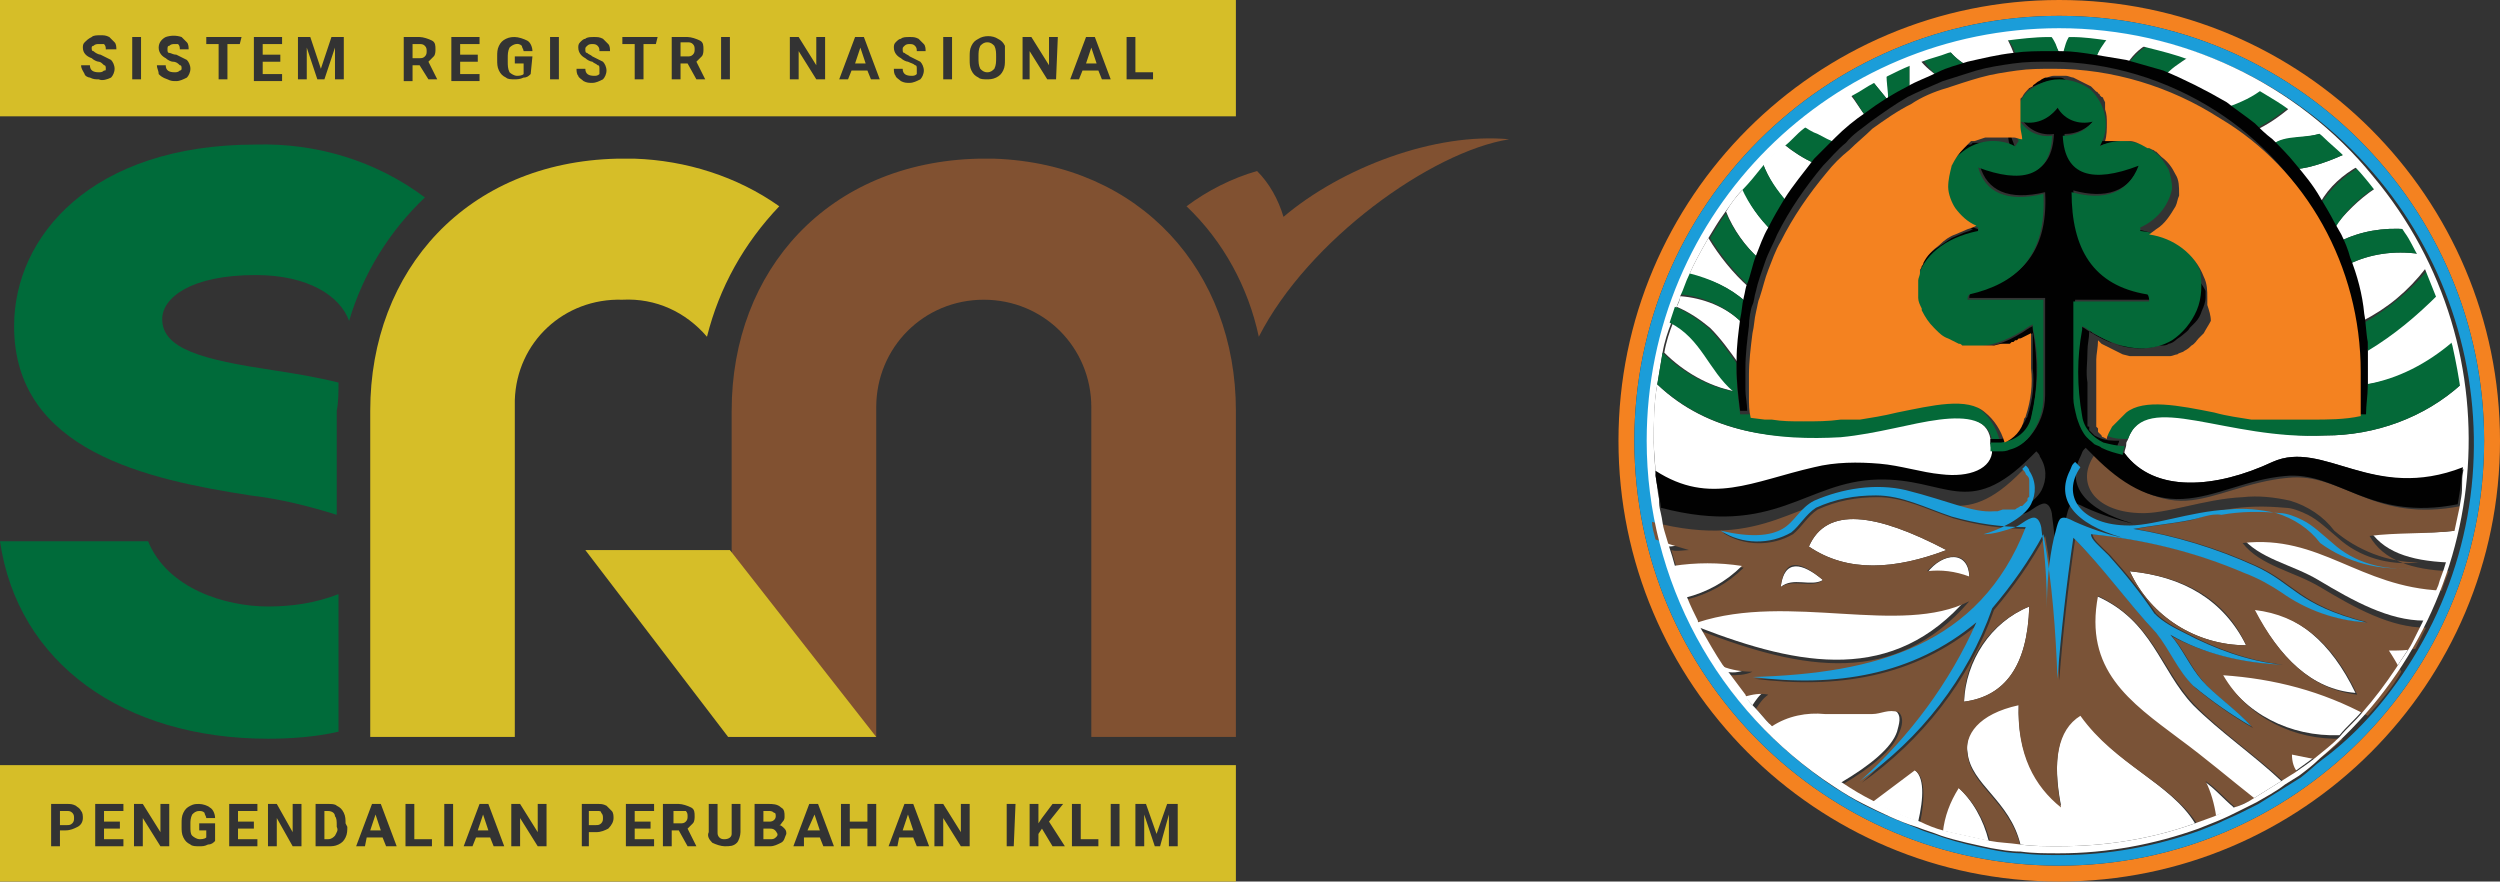 <?xml version="1.0" encoding="utf-8"?>
<!-- Generator: Adobe Illustrator 23.0.3, SVG Export Plug-In . SVG Version: 6.00 Build 0)  -->
<svg version="1.1" id="Layer_1" xmlns="http://www.w3.org/2000/svg" xmlns:xlink="http://www.w3.org/1999/xlink" x="0px" y="0px"
	 width="141.8px" height="50px" viewBox="0 0 141.8 50" style="enable-background:new 0 0 141.8 50;" xml:space="preserve">
<rect x="0" y="0" width="141.8" height="50" fill="#333333" stroke="none"/>
<style type="text/css">
	.st0{fill:#FFFFFF;}
	.st1{fill:#046938;}
	.st2{fill:#1B1918;}
	.st3{fill:#F48220;}
	.st4{fill:#1B9DD9;}
	.st5{fill:#7A5337;}
	.st6{fill:#010101;}
	.st7{fill:#D6BE28;}
	.st8{fill-rule:evenodd;clip-rule:evenodd;fill:#815131;}
	.st9{fill-rule:evenodd;clip-rule:evenodd;fill:#D6BE28;}
	.st10{fill-rule:evenodd;clip-rule:evenodd;fill:#006B3A;}
</style>
<title>logo-srn-ppi-web-svg-050</title>
<path class="st0" d="M121.8,2.5c-0.5,0.3-0.9,0.7-1.2,1.2l0,0c-0.6-0.1-1.2-0.3-1.8-0.3l0,0c0.2-0.5,0.4-0.9,0.7-1.2
	C120.4,2.2,121.1,2.4,121.8,2.5z"/>
<path class="st0" d="M114.3,3.3L114.3,3.3c-0.9,0.1-1.7,0.3-2.6,0.5l0,0c-0.5-0.3-0.9-0.6-1.2-1c1.1-0.3,2.2-0.5,3.3-0.7
	C114,2.5,114.2,2.9,114.3,3.3z"/>
<path class="st0" d="M117.5,2c-0.3,0.4-0.4,0.8-0.5,1.2h-0.1c-0.1-0.2-0.2-0.4-0.3-0.6c-0.1-0.2-0.3-0.4-0.4-0.6L117.5,2L117.5,2z"
	/>
<path class="st1" d="M124.2,3.2c-0.5,0.3-1,0.7-1.5,1.2l0,0c-0.7-0.3-1.4-0.5-2.1-0.6l0,0c0.3-0.5,0.7-0.9,1.2-1.2
	C122.7,2.7,123.4,2.9,124.2,3.2z"/>
<path class="st1" d="M119.6,2.1c-0.3,0.4-0.6,0.8-0.7,1.2l0,0c-0.6-0.1-1.3-0.1-1.9-0.2l0,0c0.1-0.4,0.2-0.9,0.5-1.2
	C118.2,2,118.9,2.1,119.6,2.1z"/>
<path class="st1" d="M111.7,3.8c-0.6,0.2-1.2,0.4-1.7,0.6l0,0c-0.4-0.3-0.7-0.7-1-1.1c0.5-0.2,1-0.3,1.5-0.5
	C110.9,3.3,111.3,3.6,111.7,3.8L111.7,3.8z"/>
<path class="st1" d="M116.9,3.2h-0.4c-0.7,0-1.4,0-2.1,0.1l0,0c-0.1-0.4-0.3-0.8-0.6-1.2c0.8-0.1,1.6-0.2,2.4-0.2
	c0.2,0.2,0.3,0.4,0.4,0.6C116.7,2.8,116.8,3,116.9,3.2z"/>
<path class="st1" d="M116.2,4.3c-0.2,0-0.3,0.1-0.5,0.1C115.9,4.4,116.1,4.4,116.2,4.3z"/>
<path class="st2" d="M116.9,4.3L116.9,4.3z"/>
<path class="st3" d="M116.8,0c-13.8,0-25,11.2-25,25s11.2,25,25,25s25-11.2,25-25S130.6,0,116.8,0z M116.8,49.1
	c-13.3,0-24.1-10.8-24.1-24.1c0-13.3,10.8-24.1,24.1-24.1c13.3,0,24.1,10.8,24.1,24.1c0,0,0,0,0,0C140.9,38.3,130.1,49.1,116.8,49.1
	z"/>
<path class="st0" d="M139.9,25c0,0.5,0,1.1-0.1,1.6c-5.2,1.9-8-1.7-10.9-0.4c-3.2,1.5-6.7,1.8-8.4-0.5l0,0c0-0.2,0.1-0.3,0.1-0.5
	s0.1-0.2,0.1-0.3c1-2.9,5.6,0,11.2-0.2c2.8,0,5.6-1,7.7-2.9C139.8,22.9,139.9,23.9,139.9,25z"/>
<path class="st0" d="M113,25.7L113,25.7c0,1.1-1.3,1.6-2.9,1.4c-1.1-0.1-2.3-0.5-3.5-0.6c-1.2-0.1-2.5-0.1-3.7,0.2
	c-3.5,0.8-5.9,2.2-9,0.2c0-0.6-0.1-1.2-0.1-1.9c0-1.1,0-2.1,0.2-3.2c2.9,2.8,6.9,3.2,10.3,2.9c2.1-0.2,4.1-0.8,5.6-1s2.8,0,3,1.2
	c0,0.1,0,0.2,0,0.3C112.9,25.4,113,25.5,113,25.7z"/>
<path class="st0" d="M105.9,6.7L105.9,6.7c-0.6,0.4-1.1,0.9-1.7,1.4c-0.4-0.1-0.7-0.2-1.1-0.4c-0.3-0.1-0.6-0.3-0.9-0.5
	c0.9-0.7,1.8-1.3,2.7-1.9C105.3,5.8,105.5,6.2,105.9,6.7z"/>
<path class="st0" d="M98.8,18.3c-0.1,0.8-0.2,1.5-0.2,2.3c-0.5-0.7-1-1.4-1.6-2c-0.6-0.5-1.2-0.9-1.9-1.2c0.1-0.2,0.2-0.4,0.2-0.6
	C96.6,16.9,97.9,17.4,98.8,18.3z"/>
<path class="st0" d="M100.5,13.1c-0.3,0.5-0.5,1.1-0.7,1.6l0,0c-0.8-0.7-1.5-1.7-1.9-2.7c0.3-0.5,0.6-0.9,1-1.3
	C99.2,11.6,99.8,12.4,100.5,13.1L100.5,13.1z"/>
<path class="st0" d="M99.2,16.3c-0.1,0.3-0.2,0.5-0.2,0.8l0,0c-0.9-0.8-2-1.3-3.2-1.5c0.3-0.7,0.7-1.4,1.1-2.1
	C97.5,14.5,98.3,15.5,99.2,16.3z"/>
<path class="st0" d="M103,9.3c-0.6,0.7-1.1,1.4-1.6,2.2c-0.6-0.6-1.1-1.4-1.4-2.2c0.4-0.4,0.8-0.8,1.2-1.1
	C101.7,8.6,102.3,9,103,9.3z"/>
<path class="st0" d="M98.4,22.2c-1.5-0.3-2.9-1.1-4-2.2c0.1-0.6,0.3-1.2,0.5-1.7C96.6,19.2,97,20.9,98.4,22.2z"/>
<path class="st0" d="M97.9,38.1L97.9,38.1l-0.4-0.5l0,0c0.5,0.2,1.1,0.3,1.7,0.3C98.8,38.1,98.4,38.2,97.9,38.1z"/>
<path class="st0" d="M100.1,39.2c-0.3,0.2-0.5,0.5-0.7,0.8l0,0c-0.2-0.2-0.4-0.4-0.5-0.7C99.3,39.3,99.7,39.2,100.1,39.2z"/>
<path class="st0" d="M96.2,30.6c-0.5,0.2-1.1,0.4-1.6,0.4c-0.1-0.3-0.2-0.7-0.3-1l0,0c0.3,0.1,0.6,0.2,0.9,0.3L96.2,30.6z"/>
<path class="st0" d="M111.6,33.9c-4.2,4.9-9.5,3.9-15.2,1.7c-0.1-0.2-0.2-0.3-0.2-0.5C101.3,33.4,107.6,36,111.6,33.9z"/>
<path class="st0" d="M133.8,9.4c-0.9,0.5-1.7,1.2-2.2,2.1l0,0c-0.4-0.7-0.9-1.3-1.4-1.9l0,0c1-0.1,2-0.5,2.9-0.9
	C133.3,8.9,133.5,9.2,133.8,9.4z"/>
<path class="st0" d="M136.5,13c-1.3-0.1-2.6,0.1-3.8,0.7l-0.4-0.7c0.7-0.9,1.5-1.7,2.4-2.3C135.4,11.4,136,12.2,136.5,13z"/>
<path class="st0" d="M107.6,41.5c-0.3,0.9-1.5,1.9-3.2,2.9c-1.5-0.9-2.9-2.1-4.1-3.3c0.9-0.6,2-0.8,3-0.7h1.2h1.5
	c0.5,0,0.9-0.3,1.5-0.1C107.9,40.6,107.7,41.1,107.6,41.5z"/>
<path class="st0" d="M137.6,15.2c-1,1.3-2.2,2.3-3.6,3c-0.2-1.1-0.5-2.2-0.8-3.2l0,0c1.2-0.6,2.6-0.8,4-0.6
	C137.4,14.6,137.5,14.9,137.6,15.2z"/>
<path class="st0" d="M139.2,19.4c-1.4,1.3-3.1,2.1-4.9,2.4l0,0c0-0.3,0-0.5,0-0.8s0-0.8,0-1.2l0,0c1.5-0.9,2.8-1.9,4-3.2
	C138.6,17.6,138.9,18.5,139.2,19.4z"/>
<path class="st0" d="M131.8,7.5c-0.9,0.4-2.2,0.2-2.9,0.7c-0.3-0.3-0.6-0.6-1-0.8c0.7-0.3,1.4-0.8,2-1.3
	C130.5,6.5,131.2,7,131.8,7.5z"/>
<path class="st0" d="M110,4.4c-0.6,0.2-1.1,0.5-1.7,0.8c0-0.2,0-0.4,0-0.7s0-0.6,0-0.9l0.6-0.2C109.2,3.8,109.6,4.1,110,4.4L110,4.4
	z"/>
<path class="st0" d="M107.1,5.7l-0.9-1.1l0.8-0.4C107.1,4.7,107.1,5.2,107.1,5.7z"/>
<path class="st0" d="M128.4,5.1c-0.6,0.5-1.3,0.8-2.1,1.1l0,0c-1.1-0.7-2.3-1.4-3.6-1.8l0,0c0.4-0.5,0.9-0.8,1.5-1.2
	C125.7,3.7,127.1,4.3,128.4,5.1z"/>
<path class="st0" d="M124.5,46.7c-2.5,0.9-5.1,1.3-7.7,1.3c-0.8,0-1.5,0-2.2-0.1c-0.6-2.5-2.8-3.4-3-5.2c-0.2-1.1,0.6-2.3,2.9-2.8
	c-0.1,2.8,0.9,4.6,2.4,5.8c-0.5-2.6-0.2-4.4,1.1-5.2C120,43.4,123.1,44.4,124.5,46.7z"/>
<path class="st0" d="M131.2,43c-0.4,0.3-0.7,0.5-1.1,0.8c-0.3-0.3-0.4-0.7-0.4-1.1C130.2,42.8,130.7,42.9,131.2,43z"/>
<path class="st0" d="M138.4,33.1c-0.3,0.7-0.6,1.4-0.9,2.1c-2,0-4-1.1-6-2.3c-1.5-0.9-3.4-1.2-4.4-2.5
	C131.5,29.9,133.7,33,138.4,33.1z"/>
<path class="st0" d="M134,40.3c-0.4,0.5-0.9,0.9-1.3,1.4l0,0c-2.8,0.1-5.4-1.2-6.8-3.6C128.7,38.3,131.5,39,134,40.3z"/>
<path class="st0" d="M139.3,30.1L139.3,30.1c-0.1,0.6-0.3,1.2-0.5,1.8c-2.1-0.1-3.7-0.6-4.5-2C135.9,30.2,137.6,30.3,139.3,30.1z"/>
<path class="st0" d="M109.3,32.5c0.8-0.1,1.7,0,2.4,0.3C111.7,31.2,110.2,31.3,109.3,32.5z"/>
<path class="st0" d="M108.8,46.6c-0.9-0.3-1.8-0.7-2.7-1.2c0.8-0.6,1.6-1.2,2.4-1.8C109.2,44,109.1,45.3,108.8,46.6z"/>
<path class="st0" d="M112.8,47.7c-0.9-0.2-1.8-0.4-2.7-0.6c0.1-0.9,0.4-1.7,0.9-2.5C111.9,45.4,112.5,46.5,112.8,47.7z"/>
<path class="st0" d="M126.7,45.8c-0.3,0.2-0.7,0.3-1.1,0.5c-0.1-0.7-0.3-1.4-0.6-2C125.6,44.7,126.1,45.3,126.7,45.8z"/>
<path class="st0" d="M129.4,44.3c-0.5,0.3-1.1,0.7-1.6,1c-1.4-1.1-2.8-2.3-4.3-3.4c-2.8-2.1-5.4-3.9-4.6-8.1
	c3.2,1.4,3.6,4.2,5.5,6.2C125.9,41.5,127.8,42.8,129.4,44.3z"/>
<path class="st0" d="M136.8,36.5c-0.3,0.5-0.6,0.9-0.9,1.4c-0.2-0.4-0.5-0.9-0.7-1.2C135.8,36.6,136.3,36.5,136.8,36.5z"/>
<path class="st0" d="M133.6,39.3c-1.4-2.9-3.3-4.5-5.8-4.8C129.3,37.3,131.1,39.1,133.6,39.3z"/>
<path class="st0" d="M120.8,32.4c1.2,2.6,3.8,4.2,6.6,4.2C126.1,34,123.8,32.7,120.8,32.4z"/>
<path class="st0" d="M115.1,34.4c-2.2,0.9-3.6,3.1-3.7,5.4C113.7,39.5,115,37.8,115.1,34.4z"/>
<path class="st0" d="M102.6,31c2.2,1.5,4.9,1.3,7.8,0.2C106.4,29.1,103.6,28.7,102.6,31z"/>
<path class="st0" d="M101,33.3c0.7-0.6,1.7,0,2.4-0.4C102.2,31.9,101.2,31.7,101,33.3z"/>
<path class="st4" d="M116.8,0.9c-13.3,0-24.1,10.8-24.1,24.1c0,13.3,10.8,24.1,24.1,24.1c13.3,0,24.1-10.8,24.1-24.1c0,0,0,0,0,0
	C140.9,11.7,130.1,0.9,116.8,0.9z M131.7,43.1L131.7,43.1c-0.4,0.3-0.8,0.7-1.2,1l-0.8,0.5c-0.5,0.3-1.1,0.7-1.6,1l-1,0.5l0,0
	c-0.4,0.2-0.9,0.4-1.3,0.6l-1,0.4l0,0c-2.5,0.9-5.2,1.4-7.9,1.4c-0.7,0-1.5,0-2.2-0.1l0,0c-0.6,0-1.2-0.1-1.7-0.2l0,0
	c-1-0.2-1.9-0.4-2.8-0.7c-0.5-0.2-1-0.3-1.4-0.5c-1-0.4-2-0.8-3-1.3c-0.6-0.3-1.2-0.7-1.7-1c-10.8-7.1-13.9-21.6-6.8-32.4
	c7.1-10.8,21.6-13.9,32.4-6.8s13.9,21.6,6.8,32.4C135.2,39.9,133.6,41.7,131.7,43.1L131.7,43.1z"/>
<path class="st5" d="M139.3,30.1c0.1-0.4,0.2-0.9,0.3-1.4c-5,1-6.7-1.9-9.8-1.6c-2.3,0.2-4.1,1.2-5.8,1.3s-3.5-0.9-5-2.4
	c-0.1-0.1-0.1-0.1-0.2-0.2c-1.1,1.6,0,3.2,2.5,3.3c1.5,0.1,3.7-0.8,5.9-0.9c0.9-0.1,1.8,0,2.7,0.2c1,0.3,1.9,0.9,2.5,1.7
	c1.3,1.1,3,1.8,4.8,1.8c-1.7,0.2-3.4-0.3-4.6-1.4c-0.6-0.5-1.1-1-1.7-1.3c-0.4-0.2-0.9-0.4-1.3-0.4c-1.1-0.1-2.2-0.1-3.3,0.1
	c-0.7,0.1-1.3,0.4-2,0.6c-1,0.2-2.1,0.3-3.2,0.5c2.4,0.4,4.7,1.1,6.9,2.1c2.2,1,2.4,2.2,6.3,3.2c-1.7-0.1-3.4-0.7-4.8-1.7
	c-0.6-0.4-1.3-0.8-2.1-1.1c-2.8-1.2-5.7-1.9-8.7-2.2c0,0.3,0.4,0.6,1,1.2c0.9,1,1.8,2.1,2.6,3.3c0.5,0.5,1.1,0.8,1.7,1.1
	c1.7,0.9,3.6,1.6,5.5,1.8c-2.2-0.1-4.4-0.6-6.3-1.6c0.7,0.8,1.1,1.8,1.8,2.6s2,1.7,2.8,2.6c-1.2-0.7-2.2-1.4-3.3-2.3
	c-0.9-0.9-1.3-2-2.1-3c-1.6-1.7-3-3.7-4.7-5.4c-0.4,2.7-0.7,5.4-0.9,8c-0.1-2.7-0.3-5.5-0.8-8.2c-0.8,1.5-1.8,2.9-2.9,4.2
	c-1.4,4-4.1,7.4-7.5,9.8c2.8-2.5,5.1-5.6,6.6-9c-3.6,3-8,3.7-12.7,3.1c7-0.2,12.9-1.8,15.5-8.5c-1.4,0-2.8-0.2-4.2-0.6
	c-1.5-0.5-2.8-1.2-4.3-1.2c-1.2,0-2.3,0.2-3.4,0.7c-0.6,0.4-0.9,1-1.4,1.4c-1.2,0.7-2.8,0.7-4-0.1c1.7,0.4,2.8,0.3,3.5-0.1
	s1-1.2,1.8-1.6c1.6-0.7,3.5-1,5.2-0.6c2.4,0.6,3.8,1.3,5,1.2h0.1h0.1l0.3-0.1h0.1h0.1h0.1h0.1h0.1l0,0h0.1l0,0h0.1
	c0.1-0.1,0.2-0.1,0.3-0.2h0.1l0,0l0,0l0,0l0,0l0,0v0l0.1-0.1c0,0,0,0,0.1-0.1l0.1-0.1v-0.1l0,0v0v0c0,0,0-0.1,0.1-0.1V28l0,0v0
	c0,0,0,0,0-0.1s0,0,0-0.1s0,0,0,0c0,0,0,0,0,0c0,0,0,0,0-0.1c0,0,0,0,0-0.1l0,0c0,0,0,0,0,0c0,0,0,0,0,0v-0.2c0,0,0-0.1,0-0.1
	l-0.1-0.3l0,0l-0.1-0.1l-0.2-0.3l-0.1,0.1c-3.5,3.6-4.8,1.2-8.7,1.3c-4.1,0.1-5.8,3.3-12.3,1.6c0,0.3,0.1,0.6,0.2,1
	c0.3,0.1,0.6,0.2,0.9,0.3l1,0.3c-0.3,0-0.7,0.1-1,0c0.1,0.4,0.2,0.7,0.3,1l0,0c1.3-0.2,2.6-0.2,3.8,0c-0.9,0.9-2,1.5-3.2,1.8
	c0.2,0.4,0.4,0.9,0.6,1.3c5.2-1.7,11.5,0.8,15.4-1.2c-4.2,4.9-9.5,3.9-15.2,1.7c0.3,0.7,0.7,1.3,1.2,2c0.5,0.2,1.1,0.3,1.7,0.3
	c-0.4,0.2-0.9,0.2-1.3,0.2c0.3,0.4,0.6,0.8,0.9,1.2l0,0c0.4-0.1,0.8-0.2,1.3-0.1c-0.3,0.2-0.5,0.5-0.7,0.8c0.3,0.3,0.6,0.7,0.9,1
	c0.9-0.6,2-0.8,3-0.7h1.2h1.5c0.5,0,0.9-0.3,1.5-0.1c0.3,0.3,0.2,0.8,0,1.2c-0.3,0.9-1.5,1.9-3.2,2.9c0.5,0.4,1.1,0.7,1.7,1l0,0
	c0.8-0.6,1.6-1.2,2.4-1.8c0.6,0.3,0.6,1.6,0.3,3c0.4,0.2,0.9,0.3,1.3,0.5c0.1-0.9,0.4-1.7,0.9-2.5c0.9,0.8,1.5,1.9,1.8,3.1
	c0.6,0.1,1.2,0.2,1.7,0.2c-0.6-2.5-2.8-3.4-3-5.2c-0.2-1.1,0.6-2.3,2.9-2.8c-0.1,2.8,0.9,4.6,2.4,5.8c-0.5-2.6-0.2-4.4,1.1-5.2
	c2,2.8,5.1,3.8,6.6,6.1l0,0l1.1-0.4c-0.1-0.7-0.3-1.4-0.6-2c0.6,0.4,1.1,1,1.7,1.5c0.4-0.2,0.7-0.3,1.1-0.5
	c-1.4-1.1-2.8-2.3-4.3-3.4c-2.8-2.1-5.4-3.9-4.6-8.1c3.2,1.5,3.6,4.3,5.6,6.3c1.5,1.5,3.4,2.8,5,4.3l0,0l0.8-0.5
	c-0.3-0.3-0.4-0.7-0.4-1.1c0.5,0.1,1,0.2,1.5,0.3c0.5-0.4,1-0.8,1.4-1.2c-2.8,0.1-5.4-1.2-6.8-3.6c2.9,0.2,5.6,0.9,8.2,2.3l0,0
	c0.7-0.8,1.4-1.6,1.9-2.5l0,0c-0.2-0.4-0.5-0.9-0.7-1.2c0.5,0,1,0,1.5-0.1c0.2-0.4,0.4-0.8,0.6-1.2l0,0c-2,0-4-1.1-6-2.3
	c-1.5-0.9-3.4-1.2-4.4-2.5c4.4-0.5,6.6,2.5,11.3,2.7c0.1-0.4,0.3-0.8,0.4-1.1l0,0c-2.1-0.1-3.7-0.6-4.5-2
	C135.9,30.2,137.6,30.3,139.3,30.1z M101,33.3c0.2-1.7,1.1-1.5,2.4-0.4C102.8,33.4,101.7,32.8,101,33.3z M102.6,31
	c1-2.3,3.8-1.9,7.8,0.2C107.5,32.3,104.8,32.5,102.6,31z M109.3,32.4c1-1.1,2.4-1.2,2.4,0.3C110.9,32.4,110.1,32.3,109.3,32.4
	L109.3,32.4z M111.4,39.8c0-2.4,1.5-4.5,3.7-5.4C115,37.8,113.7,39.5,111.4,39.8L111.4,39.8z M120.8,32.4c3,0.3,5.4,1.5,6.6,4.2
	C124.6,36.6,122,35,120.8,32.4L120.8,32.4z M127.9,34.6c2.5,0.3,4.4,1.8,5.8,4.8C131.1,39.1,129.3,37.3,127.9,34.6L127.9,34.6z"/>
<path class="st1" d="M133.1,8.7c-0.9,0.4-1.9,0.8-2.9,0.9l0,0c-0.4-0.5-0.8-0.9-1.3-1.4c0.7-0.6,2-0.3,2.9-0.7
	C132.2,7.9,132.6,8.3,133.1,8.7z"/>
<path class="st1" d="M129.9,6c-0.6,0.5-1.3,1-2,1.3l0,0c-0.5-0.4-1-0.8-1.6-1.2l0,0c0.8-0.3,1.5-0.6,2.1-1.1
	C128.9,5.4,129.4,5.7,129.9,6z"/>
<path class="st1" d="M139.6,21.8c-2.1,1.9-4.9,2.9-7.7,2.9c-5.6,0.3-10.2-2.6-11.2,0.2c-0.4,0-0.8,0-1.2-0.2l0,0
	c0.1-0.2,0.2-0.5,0.3-0.7l0.1-0.1l0.1-0.1l0.1-0.1c0.2-0.2,0.3-0.3,0.5-0.5c1-0.9,3-0.4,5,0c0.8,0.2,1.5,0.3,2.1,0.4h0.3h0.2h0.1
	h0.3h0.1h0.3l0,0h0.3l0,0h0.3h0.8c0.1,0,0.2,0,0.4,0l0,0c0.9,0,1.9-0.1,2.8-0.2h0.3h0.2l0,0c0.1-0.5,0.1-1.1,0.1-1.6l0,0
	c1.8-0.3,3.5-1.2,4.9-2.4C139.3,20.2,139.5,21,139.6,21.8z"/>
<path class="st1" d="M138.3,16.7c-1.2,1.2-2.5,2.3-4,3.2l0,0c0-0.5-0.1-1.1-0.2-1.6c1.4-0.8,2.6-1.8,3.6-3
	C137.9,15.7,138.1,16.2,138.3,16.7z"/>
<path class="st1" d="M134.8,10.6c-1,0.6-1.8,1.4-2.4,2.4c-0.3-0.5-0.5-1-0.8-1.4l0,0c0.6-0.9,1.3-1.6,2.2-2.1
	C134.1,9.8,134.5,10.2,134.8,10.6z"/>
<path class="st1" d="M137.2,14.4c-1.4-0.2-2.8,0-4,0.6l0,0c-0.2-0.4-0.3-0.9-0.5-1.3c1.2-0.6,2.5-0.8,3.8-0.7
	C136.8,13.4,137,13.9,137.2,14.4z"/>
<path class="st1" d="M101.4,11.5c-0.3,0.5-0.6,1.1-0.9,1.6l0,0c-0.7-0.7-1.3-1.5-1.7-2.4c0.4-0.5,0.8-0.9,1.2-1.4
	C100.3,10.1,100.8,10.8,101.4,11.5z"/>
<path class="st1" d="M99.8,14.7c-0.2,0.5-0.4,1.1-0.5,1.6l0,0c-0.9-0.8-1.7-1.8-2.3-2.8c0.3-0.5,0.6-1,0.9-1.4
	C98.3,13,98.9,13.9,99.8,14.7z"/>
<path class="st1" d="M99,17.1c-0.1,0.4-0.2,0.8-0.2,1.2c-0.9-0.9-2.2-1.5-3.5-1.6c0.2-0.4,0.3-0.8,0.5-1.2
	C97,15.8,98.1,16.3,99,17.1z"/>
<path class="st1" d="M100,23.7l-0.8-0.1L100,23.7z"/>
<path class="st1" d="M104.2,8.1c-0.4,0.4-0.8,0.8-1.2,1.2l0,0c-0.7-0.3-1.3-0.7-1.9-1.2c0.4-0.3,0.7-0.7,1.1-1
	c0.3,0.2,0.6,0.4,0.9,0.5C103.5,7.8,103.8,8,104.2,8.1z"/>
<path class="st1" d="M108.3,4.5c0,0.2,0,0.4,0,0.7c-0.9,0.4-1.7,0.9-2.4,1.5l0,0c-0.3-0.4-0.6-0.9-0.9-1.4c0.4-0.2,0.8-0.5,1.2-0.7
	l0.9,1.1c0-0.5-0.1-1-0.1-1.5c0.4-0.2,0.8-0.4,1.3-0.6C108.3,3.9,108.3,4.2,108.3,4.5z"/>
<path class="st3" d="M99.2,23.6l0.8,0.1L99.2,23.6z"/>
<path class="st1" d="M118.8,24.3L118.8,24.3L118.8,24.3z"/>
<path class="st1" d="M118.9,24.3L118.9,24.3L118.9,24.3z"/>
<path class="st1" d="M118.5,19l-0.1-0.1l0,0l0,0L118.5,19z"/>
<path class="st1" d="M108.7,15.6v0.1c0,0.1-0.1,0.3-0.1,0.4c0-0.1,0-0.3,0.1-0.4L108.7,15.6z"/>
<path class="st1" d="M108.9,15.3c0,0.1-0.1,0.2-0.1,0.2C108.8,15.4,108.8,15.3,108.9,15.3z"/>
<path class="st1" d="M109.5,18.9c-0.3-0.3-0.5-0.6-0.7-1v-0.1v0.1C109,18.3,109.2,18.6,109.5,18.9z"/>
<path class="st2" d="M113.3,7.8L113.3,7.8z"/>
<polygon class="st2" points="110.3,10.8 110.3,10.8 110.3,10.8 "/>
<path class="st2" d="M119.4,24.7L119.4,24.7l-0.2-0.1L119.4,24.7z"/>
<path class="st2" d="M120.8,7.8c-0.1,0-0.3,0-0.4,0h0.1C120.5,7.8,120.6,7.8,120.8,7.8z"/>
<path class="st2" d="M121.5,8c-0.2-0.1-0.5-0.2-0.8-0.2C121,7.8,121.3,7.9,121.5,8z"/>
<path class="st2" d="M121.8,8.2l-0.2-0.1L121.8,8.2z"/>
<path class="st2" d="M121.6,20L121.6,20z"/>
<path class="st4" d="M115.4,25.8L115.4,25.8z"/>
<polygon class="st6" points="113.7,25.8 113.7,25.8 113.7,25.8 "/>
<path class="st0" d="M116.8,1.6C103.9,1.6,93.4,12,93.4,25c0,7.9,4,15.3,10.6,19.6c0.6,0.4,1.1,0.7,1.7,1c1,0.5,2,1,3,1.3
	c0.5,0.2,0.9,0.3,1.4,0.5c0.9,0.3,1.9,0.5,2.8,0.7l0,0c0.6,0.1,1.1,0.2,1.7,0.2l0,0c0.7,0.1,1.4,0.1,2.2,0.1c2.7,0,5.4-0.5,7.9-1.4
	l0,0l1-0.4c0.5-0.2,0.9-0.4,1.3-0.6l0,0l1-0.5c0.5-0.3,1.1-0.6,1.6-1l0.8-0.5c0.4-0.3,0.8-0.6,1.2-1l0,0c9.9-8.3,11.3-23.1,3-33
	C130.3,4.7,123.7,1.6,116.8,1.6z M139.6,28.2L139.6,28.2l-0.1,0.6c-0.1,0.5-0.2,0.9-0.3,1.4l0,0c-0.1,0.6-0.3,1.2-0.5,1.8l0,0
	c-0.1,0.4-0.3,0.8-0.4,1.2c-0.3,0.7-0.6,1.4-0.9,2.1l0,0c-0.2,0.4-0.4,0.8-0.6,1.2s-0.6,0.9-0.9,1.4l0,0c-0.6,0.9-1.2,1.7-1.9,2.5
	l0,0c-0.4,0.5-0.9,0.9-1.3,1.4l0,0c-0.4,0.4-0.9,0.8-1.4,1.2s-0.7,0.5-1.1,0.8l-0.8,0.5l0,0c-0.5,0.3-1.1,0.7-1.6,1
	c-0.3,0.2-0.7,0.4-1.1,0.5s-0.7,0.3-1.1,0.5l-1.1,0.4l0,0c-2.5,0.9-5.1,1.3-7.7,1.3c-0.8,0-1.5,0-2.2-0.1s-1.2-0.1-1.7-0.2
	c-0.9-0.2-1.8-0.4-2.7-0.6c-0.4-0.1-0.9-0.3-1.3-0.5c-0.9-0.3-1.8-0.7-2.7-1.2l0,0c-0.6-0.3-1.1-0.6-1.7-1c-1.5-0.9-2.9-2.1-4.1-3.3
	c-0.3-0.3-0.6-0.7-0.9-1l0,0c-0.2-0.2-0.4-0.4-0.5-0.7l0,0c-0.3-0.4-0.6-0.8-0.9-1.2l0,0l-0.4-0.5l0,0c-0.4-0.6-0.8-1.3-1.2-2
	c-0.1-0.2-0.2-0.3-0.2-0.5c-0.2-0.4-0.4-0.8-0.6-1.3c-0.2-0.6-0.5-1.2-0.7-1.8l0,0c-0.1-0.4-0.2-0.7-0.3-1s-0.2-0.7-0.3-1l0,0
	c-0.1-0.3-0.1-0.6-0.2-1s-0.1-0.5-0.1-0.8c-0.1-0.4-0.1-0.9-0.2-1.3c0-0.6-0.1-1.2-0.1-1.9c0-1.1,0-2.2,0.2-3.3
	c0.1-0.6,0.2-1.2,0.3-1.8s0.3-1.2,0.5-1.7c0.1-0.3,0.2-0.6,0.3-0.9s0.2-0.4,0.2-0.6c0.2-0.4,0.3-0.8,0.5-1.2
	c0.3-0.7,0.7-1.4,1.1-2.1c0.3-0.5,0.6-1,0.9-1.4s0.6-0.9,1-1.3s0.8-0.9,1.2-1.4s0.8-0.8,1.2-1.1s0.7-0.7,1.1-1
	c0.9-0.7,1.8-1.3,2.8-1.9c0.4-0.2,0.8-0.5,1.2-0.7l0.8-0.4c0.4-0.2,0.8-0.4,1.3-0.6l0.6-0.2c0.5-0.2,1-0.3,1.5-0.5
	c1.1-0.3,2.2-0.5,3.3-0.7c0.8-0.1,1.6-0.2,2.4-0.2h1.3c0.7,0,1.4,0.1,2.1,0.2s1.5,0.2,2.2,0.4c0.8,0.2,1.6,0.4,2.4,0.7
	c1.5,0.5,2.9,1.1,4.2,1.9c0.5,0.3,1,0.6,1.4,0.9c0.7,0.5,1.3,1,1.9,1.5c0.4,0.4,0.9,0.8,1.3,1.2c0.2,0.2,0.5,0.5,0.7,0.7
	s0.7,0.8,1,1.2c0.6,0.8,1.2,1.6,1.7,2.4c0.3,0.4,0.5,0.9,0.8,1.4c0.1,0.3,0.3,0.5,0.4,0.8c0.2,0.5,0.4,1,0.6,1.5
	c0.3,0.9,0.6,1.8,0.9,2.7c0.4,1.8,0.7,3.7,0.7,5.6c0,0.5,0,1.1-0.1,1.6S139.7,27.6,139.6,28.2z"/>
<path class="st1" d="M113.6,25H113c-0.2-1.2-1.4-1.4-3-1.2s-3.5,0.8-5.6,1c-3.5,0.2-7.4-0.2-10.4-3c0.1-0.6,0.2-1.2,0.3-1.8
	c1.1,1.1,2.5,1.9,4,2.2c-1.4-1.2-1.8-3-3.6-3.9c0.1-0.3,0.2-0.6,0.3-0.9c0.7,0.3,1.3,0.7,1.9,1.2c0.6,0.6,1.1,1.3,1.6,2
	c0,0.1,0,0.3,0,0.5c0,0.8,0.1,1.6,0.2,2.4l0,0H99h0.2l0,0l0.8,0.1l0.4,0c0.6,0.1,1.2,0.1,1.8,0.1s1.4,0,2.1-0.1l0,0h0.3h0.1h0.2h0.3
	c0.6-0.1,1.4-0.2,2.1-0.4c2-0.4,4-0.8,5,0c0.5,0.4,0.9,1,1.1,1.7V25z"/>
<path class="st6" d="M125.1,16.5c0,0.1,0,0.3,0,0.4c0,0.2-0.1,0.5-0.2,0.7c-0.1,0.3-0.2,0.5-0.4,0.7l-0.1,0.1l-0.1,0.1l-0.1,0.1
	c-0.1,0.2-0.3,0.3-0.4,0.4c-0.1,0.1-0.3,0.2-0.4,0.3c-0.1,0.1-0.3,0.2-0.4,0.2l0,0c-0.1,0.1-0.3,0.1-0.4,0.1l0,0l-0.2,0l0,0h-0.2
	l0,0H122h-1h-0.1h-0.1h-0.1h-0.1h-0.1h-0.1h-0.1l-0.4-0.1l0,0l-0.2-0.1l0,0l-0.2-0.1l0,0l-0.2-0.1l0,0l-0.2-0.1l0,0l-0.2-0.1l0,0
	l-0.2-0.1l-0.1-0.1h-0.1l0,0l0,0c0,0.4-0.1,0.7-0.1,1.1c0,0.7-0.1,1.2,0,1.8c0,0.1,0,0.2,0,0.4s0,0.1,0,0.2s0,0.2,0,0.4v0.2
	c0,0.1,0,0.1,0,0.2c0,0.1,0,0.1,0,0.2c0,0,0,0.1,0,0.1v0v0.1V24v0.1c0,0.1,0,0.1,0.1,0.1l0,0c0,0,0,0.1,0,0.1l0,0v0l0,0v0.1l0,0l0,0
	l0,0l0,0c0,0,0,0,0.1,0.1c0,0,0.1,0.1,0.1,0.1c0,0,0.1,0.1,0.1,0.1l0.2,0.1l0,0c0.4,0.2,0.8,0.2,1.2,0.2c0,0.1-0.1,0.2-0.1,0.3l0,0
	c-0.3,0-0.6-0.1-0.9-0.2l0,0c-0.6-0.3-1-0.8-1.2-1.5c-0.3-1.6-0.3-3.2,0-4.9v-0.2l0.2,0.1c2,1.4,3.7,1.4,4.9,0.7
	c0.6-0.4,1.1-1,1.4-1.7c0.2-0.7,0.2-1.4,0-2.1c-0.4-1.1-1.4-2-3.4-2.3v-0.2c0.9-0.4,1.6-1.2,1.8-2.2c0.1-0.4,0-0.8-0.2-1.1
	c-0.2-0.4-0.4-0.7-0.7-0.9c-0.8-0.7-2-0.9-3-0.5l-0.2,0.1l0.1-0.2c0.4-1,0.2-2.2-0.6-3c-0.5-0.4-1.1-0.6-1.8-0.6
	c-0.6,0-1.3,0.3-1.8,0.7c-0.7,0.8-0.9,1.9-0.5,2.8l0.1,0.3l-0.2-0.1c-1-0.4-2.1-0.2-2.9,0.5c-0.3,0.3-0.5,0.6-0.6,0.9
	c-0.1,0.3-0.2,0.7-0.2,1.1c0.1,1,0.8,1.9,1.8,2.2v0.2c-2,0.4-3.1,1.4-3.4,2.6c-0.2,0.7-0.1,1.4,0.1,2c0.3,0.6,0.7,1.2,1.3,1.5
	c1.2,0.7,2.9,0.7,4.9-0.7l0.2-0.1v0.2c0.3,1.7,0.3,3.4-0.1,5.1c-0.2,0.8-0.9,1.3-1.7,1.4h-0.1c-0.2,0-0.3,0-0.5,0c0-0.1,0-0.2,0-0.3
	h0.6c0.6-0.1,1.1-0.5,1.4-1.1c0-0.1,0.1-0.1,0.1-0.2c0.3-0.9,0.4-1.8,0.3-2.7c0-0.1,0-0.3,0-0.4v-0.5c0-0.1,0-0.3,0-0.5l0,0v-0.3
	c0-0.1,0-0.2,0-0.3l0,0l-0.4,0.2l0,0l-0.2,0.1h-0.1l-0.1,0.1h-0.1l-0.1,0.1h-0.1l-0.1,0.1l0,0l-0.1,0l0,0l-0.2,0l0,0h-0.2l0,0
	l-0.4,0.1l0,0L113,20l0,0h-0.1h-0.1h-0.1H112h-0.2h-0.1h-0.2l0,0h-0.2l0,0c-0.1,0-0.1,0-0.2-0.1l0,0l-0.2-0.1l0,0l-0.2-0.1l0,0
	l-0.2-0.1c-0.2-0.1-0.5-0.3-0.7-0.5l-0.1-0.1c-0.3-0.3-0.5-0.6-0.7-1v-0.1c-0.1-0.2-0.1-0.4-0.2-0.6c0-0.2,0-0.4,0-0.6
	c0-0.1,0-0.3,0-0.4c0-0.1,0-0.3,0.1-0.4v-0.1c0,0,0-0.1,0-0.1c0-0.1,0.1-0.2,0.1-0.2c0-0.1-0.1-0.3-0.1-0.4c0.2-0.4,0.5-0.7,0.9-1
	c0.3-0.2,0.6-0.4,0.9-0.6l0.7-0.3l0.3-0.1l0.2-0.1c-0.5-0.2-0.9-0.6-1.2-1c-0.2-0.4-0.4-0.8-0.4-1.2c0-0.4,0-0.8,0.2-1.2
	c0.2-0.4,0.4-0.7,0.7-1l0,0l0.1-0.1l0,0l0.1-0.1l0,0c0,0,0.1-0.1,0.1-0.1l0,0l0.1-0.1h0.1h0.1l0,0l0.1-0.1h0.1h0.1h0.1h0.1h0.1h0.1
	h0.1h0.7h0.2l0,0c0.2,0,0.3,0.1,0.5,0.1l0,0c-0.1-0.2-0.1-0.5-0.1-0.7l0,0c0-0.1,0-0.1,0-0.2V6.8c0,0,0,0,0-0.1c0,0,0-0.1,0-0.1
	c0,0,0,0,0-0.1c0,0,0-0.1,0-0.1c0,0,0,0,0-0.1c0,0,0-0.1,0-0.1V6.1V6V6V5.9c0,0,0-0.1,0-0.1V5.7l0.1-0.1l0,0
	c0.1-0.2,0.3-0.4,0.4-0.5l0.2-0.1c0.1-0.1,0.2-0.1,0.2-0.2c0.1-0.1,0.2-0.1,0.3-0.2l0.2-0.1c0.2-0.1,0.3-0.1,0.5-0.1h0.2h0.3h0.4
	c0.2,0,0.3,0,0.4,0.1l0,0l0.2,0.1l0,0l0.2,0.1l0,0l0.2,0.1l0,0l0.2,0.1l0,0l0.2,0.1l0,0c0.1,0.1,0.2,0.2,0.3,0.3
	c0,0,0.1,0.1,0.1,0.1c0,0,0.1,0.1,0.1,0.1l0.1,0.1c0,0,0.1,0.1,0.1,0.1l0.1,0.2c0,0,0,0.1,0,0.1V6c0,0,0,0.1,0,0.2
	c0.1,0.3,0.1,0.5,0.1,0.8c0,0.3,0,0.7-0.1,1h0.1h0.2h0.1h0.1h0.4c0.1,0,0.3,0,0.4,0c0.3,0,0.5,0.1,0.8,0.2h0.1l0,0l0.2,0.1l0,0
	c0.1,0,0.1,0.1,0.2,0.1l0.1,0.1l0.1,0.1l0,0l0.1,0.1c0.3,0.3,0.6,0.6,0.8,1c0.2,0.4,0.2,0.7,0.2,1.1c0,0,0,0.1,0,0.1
	c0,0.2-0.1,0.4-0.2,0.6l0,0c-0.2,0.5-0.6,1-1.1,1.3L121,13c1.4,0.1,2.7,1,3.2,2.4C124.6,15.7,124.9,16.1,125.1,16.5z"/>
<path class="st6" d="M128.9,26.2c-3.2,1.5-6.7,1.8-8.4-0.5l0,0c-0.4-0.1-0.8-0.2-1.2-0.4l0,0c-0.1-0.1-0.2-0.1-0.4-0.2l0,0
	c-0.2-0.2-0.4-0.3-0.6-0.6c-0.2-0.3-0.3-0.6-0.4-0.9c-0.1-0.4-0.2-0.8-0.2-1.1v-5.5h4.3c0-0.1,0-0.3-0.1-0.4
	c-3.1-0.5-4.3-2.6-4.3-5.8c1.8,0.5,3.2,0.1,3.8-1.5c-2.6,1-4.2,0.6-4.3-1.7c0.7,0,1.3-0.3,1.7-0.8c-0.8,0.2-1.6-0.1-2-0.8
	c-0.5,0.7-1.3,1-2.1,0.8c0.4,0.6,1.1,0.9,1.8,0.8c-0.1,2.4-1.8,2.7-4.2,1.8c0.4,1.4,1.6,2,3.7,1.5c0.2,3.6-1.6,5.1-4.2,5.7
	c-0.1,0.1-0.1,0.2-0.1,0.3h4.3v5.5c0,0.9-0.3,1.7-0.9,2.4l0,0c-0.3,0.3-0.6,0.5-1,0.6c-0.2,0.1-0.4,0.1-0.5,0.1l0,0h-0.2l-0.4,0l0,0
	c0,1.1-1.3,1.6-2.9,1.4c-1.1-0.1-2.3-0.5-3.5-0.6c-1.2-0.1-2.5-0.1-3.7,0.2c-3.5,0.8-5.9,2.2-9,0.2c0,0.5,0.1,0.9,0.2,1.3
	c0,0.3,0.1,0.5,0.1,0.8c6.5,1.7,8.2-1.5,12.3-1.6c3.9-0.1,5.1,2.3,8.7-1.3l0.1-0.1l0.2-0.2l0,0c0.1,0.1,0.2,0.2,0.2,0.3
	c0.4,0.6,0.4,1.3,0.1,1.9c-0.4,0.8-1.9,1.5-2.7,1.7c0.6,0,1.2-0.2,1.8-0.4c0.3-0.1,0.9-0.7,1.2-0.5c0.2,0.1,0.3,0.5,0.3,0.7
	c0.2,1.5,0.3,2.9,0.3,4.4c0-1.3,0.1-2.7,0.4-4c0.1-0.3,0.2-1,0.4-1.1s0.4,0,0.8,0.2c0.9,0.4,1.8,0.7,2.7,0.9c-2.8-0.8-3.8-2.2-3-3.8
	c0.1-0.2,0.1-0.3,0.2-0.4l0.1-0.1l0.1,0.1l0.2,0.2l0,0c0.1,0.1,0.1,0.1,0.2,0.2c1.5,1.5,3.1,2.5,5,2.4s3.6-1.1,5.8-1.3
	c3-0.3,4.8,2.6,9.8,1.6l0.1-0.6l0,0c0.1-0.5,0.1-1,0.2-1.5C134.6,28.5,131.8,24.9,128.9,26.2z M113.7,25.8L113.7,25.8z"/>
<path class="st4" d="M124.2,29.5c-1,0.2-2.1,0.3-3.2,0.5c2.4,0.4,4.7,1.1,6.9,2.1c2.2,1,2.4,2.2,6.3,3.2c-1.7-0.1-3.4-0.7-4.8-1.7
	c-0.6-0.4-1.3-0.8-2.1-1.1c-2.8-1.2-5.7-1.9-8.7-2.2c0,0.3,0.4,0.6,1,1.2c0.9,1,1.8,2.1,2.6,3.3c0.5,0.5,1.1,0.8,1.7,1.1
	c1.7,0.9,3.6,1.6,5.5,1.8c-2.2-0.1-4.4-0.6-6.3-1.7c0.7,0.8,1.1,1.8,1.8,2.6s2,1.7,2.8,2.6c-1.2-0.7-2.2-1.4-3.3-2.3
	c-0.9-0.9-1.3-2-2.1-3c-1.6-1.7-3-3.7-4.7-5.4c-0.4,2.7-0.7,5.4-0.9,8c-0.1-2.7-0.3-5.5-0.8-8.2c-0.8,1.5-1.8,2.9-2.9,4.2
	c-1.4,4-4.1,7.4-7.5,9.8c2.8-2.5,5.1-5.6,6.6-9c-3.6,3-8,3.7-12.7,3.1c7-0.2,12.9-1.8,15.5-8.5c-1.4,0-2.8-0.2-4.2-0.6
	c-1.5-0.5-2.8-1.2-4.3-1.2c-1.2,0-2.3,0.2-3.4,0.7c-0.6,0.4-0.9,1-1.4,1.4c-1.2,0.7-2.8,0.7-4-0.1c1.7,0.4,2.8,0.3,3.5-0.1
	s1-1.2,1.8-1.6c1.6-0.7,3.5-1,5.2-0.6c2.4,0.6,3.8,1.3,5,1.2h0.1h0.1l0.3-0.1h0.1h0.1h0.1h0.1h0.1l0,0h0.1l0,0h0.1
	c0.1-0.1,0.2-0.1,0.3-0.2h0.1l0,0l0,0l0,0l0,0l0,0v0l0.1-0.1c0,0,0,0,0.1-0.1l0.1-0.1v-0.1l0,0v0v0c0,0,0-0.1,0.1-0.1V28l0,0v0
	c0,0,0,0,0-0.1s0,0,0-0.1s0,0,0,0c0,0,0,0,0,0c0,0,0,0,0-0.1c0,0,0,0,0-0.1l0,0c0,0,0,0,0,0c0,0,0,0,0,0v-0.2c0,0,0-0.1,0-0.1
	c0-0.1,0-0.2-0.1-0.3l0,0l-0.1-0.1c0-0.1-0.1-0.2-0.2-0.3l0.2-0.2l0,0c0.1,0.1,0.2,0.2,0.2,0.3c0.4,0.6,0.4,1.3,0.1,1.9
	c-0.4,0.8-1.9,1.5-2.7,1.7c0.6,0,1.2-0.2,1.8-0.4c0.3-0.1,0.9-0.7,1.2-0.5c0.2,0.1,0.3,0.5,0.3,0.7c0.2,1.5,0.3,2.9,0.3,4.4
	c0-1.3,0.1-2.7,0.4-4c0.1-0.3,0.2-1,0.4-1.1s0.4,0,0.8,0.2c0.9,0.4,1.8,0.7,2.7,0.9c-2.8-0.8-3.8-2.2-3-3.8c0.1-0.2,0.1-0.3,0.2-0.4
	l0.1-0.1l0.1,0.1l0.2,0.2l0,0c-1.1,1.6,0,3.2,2.5,3.3c1.5,0.1,3.7-0.8,5.9-0.9c0.9-0.1,1.8,0,2.7,0.2c1,0.3,1.9,0.9,2.5,1.7
	c1.5,1.1,3.4,1.6,5.3,1.4c-1.7,0.2-3.4-0.3-4.6-1.4c-0.6-0.5-1.1-1-1.7-1.3c-0.4-0.2-0.9-0.4-1.3-0.4c-1.1-0.1-2.2-0.1-3.3,0.1
	C125.4,29.1,124.8,29.4,124.2,29.5z"/>
<path class="st1" d="M124.6,17.6c-0.3,0.7-0.8,1.3-1.4,1.7c-1.2,0.7-2.9,0.7-4.9-0.7l-0.2-0.1v0.2c-0.3,1.6-0.3,3.2,0,4.9
	c0.1,0.7,0.6,1.2,1.2,1.5l0,0c0.4,0.1,0.8,0.2,1.2,0.2l0,0c0,0.1-0.1,0.3-0.1,0.5c-0.4-0.1-0.8-0.2-1.2-0.4l0,0
	c-0.1-0.1-0.2-0.1-0.4-0.2l0,0c-0.2-0.2-0.4-0.3-0.6-0.6c-0.2-0.3-0.3-0.6-0.4-0.9c-0.1-0.4-0.2-0.8-0.2-1.1v-5.5h4.3
	c0-0.1,0-0.3-0.1-0.4c-3.1-0.5-4.3-2.6-4.3-5.8c1.8,0.5,3.2,0.1,3.8-1.5c-2.6,1-4.2,0.6-4.3-1.7c0.7,0,1.3-0.3,1.7-0.8
	c-0.8,0.2-1.6-0.1-2-0.8c-0.5,0.7-1.3,1-2.1,0.8c0.4,0.6,1.1,0.9,1.8,0.8c-0.1,2.4-1.8,2.7-4.2,1.8c0.4,1.4,1.6,2,3.7,1.5
	c0.2,3.6-1.6,5.1-4.2,5.7c-0.1,0.1-0.1,0.2-0.1,0.3h4.3v5.5c0,0.9-0.3,1.7-0.9,2.4l0,0c-0.3,0.3-0.6,0.5-1,0.6
	c-0.2,0.1-0.4,0.1-0.5,0.1l0,0h-0.2l-0.4,0c0-0.2,0-0.3,0-0.5c0.2,0,0.3,0,0.5,0h0.1c0.8-0.1,1.5-0.6,1.7-1.4
	c0.4-1.7,0.5-3.4,0.1-5.1v-0.2l-0.2,0.1c-2,1.4-3.7,1.4-4.9,0.7c-0.6-0.3-1.1-0.9-1.3-1.5c-0.3-0.6-0.3-1.3-0.1-2
	c0.3-1.1,1.4-2.2,3.4-2.6v-0.2c-1-0.3-1.6-1.2-1.8-2.2c0-0.4,0-0.7,0.2-1.1c0.1-0.3,0.3-0.7,0.6-0.9c0.8-0.7,1.9-0.9,2.9-0.5
	l0.2,0.1L114.5,8c-0.4-1-0.2-2.1,0.5-2.8c0.5-0.4,1.1-0.7,1.8-0.7c0.6,0,1.3,0.2,1.8,0.6c0.8,0.8,1.1,2,0.6,3l-0.1,0.2l0.2-0.1
	c1-0.4,2.2-0.2,3,0.5c0.3,0.2,0.5,0.6,0.7,0.9c0.1,0.3,0.2,0.7,0.2,1.1c-0.2,1-0.9,1.8-1.8,2.2v0.2c1.9,0.2,3,1.2,3.4,2.3
	C124.9,16.1,124.9,16.9,124.6,17.6z"/>
<path class="st6" d="M134.3,21.1c0,0.3,0,0.5,0,0.8c0,0.5-0.1,1.1-0.1,1.6l0,0H134h-0.3l0,0l0,0v-0.1c0-0.1,0-0.1,0-0.2
	c0,0,0,0,0-0.1c0-0.1,0-0.1,0-0.2v-0.1c0-0.1,0-0.1,0-0.2c0,0,0-0.1,0-0.1c0-0.1,0-0.1,0-0.2v-0.1c0-0.1,0-0.1,0-0.2v-0.1
	c0-0.1,0-0.1,0-0.2c0-0.1,0-0.1,0-0.2V21c0-5.9-3-11.5-8-14.7l0,0c-2.8-1.8-6.1-2.8-9.4-2.8c-0.7,0-1.4,0-2.1,0.1
	c-0.7,0.1-1.4,0.2-2.1,0.4c-0.6,0.2-1.3,0.4-1.9,0.6c-0.7,0.3-1.4,0.6-2,0.9c-0.7,0.4-1.4,0.9-2.1,1.4c-0.5,0.4-1,0.7-1.4,1.2l0,0
	c-0.5,0.4-0.9,0.9-1.3,1.3c-1,1.2-1.9,2.5-2.6,3.9c-0.2,0.5-0.5,1-0.7,1.6s-0.4,1.1-0.5,1.6c-0.1,0.3-0.1,0.6-0.2,0.8
	s-0.2,0.8-0.2,1.2c-0.1,0.8-0.2,1.6-0.2,2.4v0l0,0c0,0.4,0,0.8,0,1.2s0.1,0.8,0.1,1.2l0,0h-0.2h-0.2l0,0c-0.1-0.8-0.2-1.6-0.2-2.4
	c0-0.1,0-0.3,0-0.5c0-0.8,0.1-1.5,0.2-2.3c0.1-0.4,0.1-0.8,0.2-1.2s0.1-0.6,0.2-0.8c0.2-0.5,0.3-1.1,0.5-1.6
	c0.2-0.5,0.4-1.1,0.7-1.6c0.3-0.6,0.6-1.1,0.9-1.6c0.5-0.8,1.1-1.5,1.7-2.3c0.4-0.4,0.8-0.8,1.2-1.2c0.5-0.5,1.1-1,1.7-1.4
	c0.8-0.6,1.6-1.1,2.4-1.5c0.5-0.3,1.1-0.5,1.7-0.8s1.1-0.4,1.7-0.6c0.9-0.2,1.7-0.4,2.6-0.5c0.7-0.1,1.4-0.1,2.1-0.1h0.6
	c0.6,0,1.3,0.1,1.9,0.2c0.6,0.1,1.2,0.2,1.8,0.3c0.7,0.2,1.4,0.4,2.1,0.6c1.2,0.5,2.4,1.1,3.6,1.8c0.5,0.4,1.1,0.8,1.6,1.2l0,0
	c0.3,0.3,0.6,0.6,1,0.9c0.4,0.4,0.9,0.9,1.3,1.4c0.5,0.6,1,1.2,1.4,1.9c0.3,0.5,0.6,1,0.8,1.4l0.4,0.7c0.2,0.4,0.4,0.9,0.5,1.3
	c0.4,1,0.7,2.1,0.8,3.2c0.1,0.5,0.1,1.1,0.2,1.6C134.3,20.3,134.3,20.7,134.3,21.1z"/>
<path class="st3" d="M133.9,21.1v0.4c0,0.1,0,0.1,0,0.2c0,0.1,0,0.1,0,0.2V22c0,0.1,0,0.1,0,0.2v0.1c0,0.1,0,0.1,0,0.2
	c0,0,0,0.1,0,0.1c0,0.1,0,0.1,0,0.2V23c0,0.1,0,0.1,0,0.2c0,0,0,0,0,0.1c0,0.1,0,0.1,0,0.2v0.1l0,0l0,0c-0.9,0.2-1.9,0.2-2.8,0.2
	l0,0c-0.1,0-0.3,0-0.4,0h-0.8h-0.3l0,0h-0.3H129h-0.3h-0.1h-0.3h-0.1H128h-0.3c-0.6-0.1-1.4-0.2-2.1-0.4c-2-0.4-4-0.8-5,0
	c-0.2,0.2-0.3,0.3-0.5,0.5l-0.1,0.1l-0.1,0.1l-0.1,0.1c-0.1,0.2-0.3,0.5-0.3,0.7l-0.2-0.1c-0.1,0-0.1-0.1-0.1-0.1
	c0,0-0.1-0.1-0.1-0.1c0,0,0,0-0.1-0.1l0,0l0,0l0,0l0,0l0,0v-0.1l0,0v0l0,0c0,0,0-0.1,0-0.1l0,0c0,0-0.1-0.1-0.1-0.1v-0.1V24v-0.1v0
	c0,0,0-0.1,0-0.1c0-0.1,0-0.1,0-0.2c0-0.1,0-0.1,0-0.2v-0.2c0-0.1,0-0.2,0-0.4s0-0.1,0-0.2s0-0.2,0-0.4c0-0.5,0-1.1,0-1.8
	c0-0.3,0.1-0.7,0.1-1.1l0.1,0.1l0.1,0.1l0.2,0.1l0,0l0.2,0.1l0,0l0.2,0.1l0,0l0.2,0.1l0,0l0.2,0.1l0,0l0.2,0.1l0,0l0.4,0.1h0.1h0.1
	h0.1h0.1h0.1h0.1h0.1h1h0.2l0,0h0.2l0,0l0.2,0l0,0c0.1,0,0.3-0.1,0.4-0.1l0,0c0.1-0.1,0.3-0.1,0.4-0.2c0.2-0.1,0.3-0.2,0.4-0.3
	c0.2-0.1,0.3-0.3,0.4-0.4l0.1-0.1l0.1-0.1l0.1-0.1c0.1-0.2,0.3-0.5,0.4-0.7c0-0.3-0.1-0.6-0.2-0.9c0-0.1,0-0.3,0-0.4
	c0-0.4,0-0.8-0.2-1.2c-0.5-1.3-1.7-2.2-3.1-2.4l0.4-0.3c0.5-0.3,0.8-0.8,1.1-1.3l0,0c0.1-0.2,0.1-0.4,0.2-0.6c0,0,0-0.1,0-0.1
	c0-0.4,0-0.8-0.2-1.1c-0.2-0.4-0.4-0.7-0.8-1l-0.1-0.1l0,0l-0.1-0.1l-0.1-0.1c-0.1,0-0.1-0.1-0.2-0.1l0,0l-0.2-0.1l0,0h-0.1
	C121.3,8.1,121,8,120.8,8c-0.1,0-0.3,0-0.4,0h-0.5h-0.1h-0.1h-0.2h-0.1c0.1-0.3,0.1-0.7,0.1-1c0-0.3,0-0.5-0.1-0.8
	c0-0.1,0-0.1,0-0.2V5.9c0,0,0-0.1,0-0.1l-0.1-0.2c0,0,0-0.1-0.1-0.1l-0.1-0.1c0,0,0-0.1-0.1-0.1c0,0,0-0.1-0.1-0.1
	c-0.1-0.1-0.2-0.2-0.3-0.3l0,0l-0.2-0.1l0,0l-0.2-0.1l0,0l-0.2-0.1l0,0l-0.2-0.1l0,0l-0.2-0.1l0,0c-0.1,0-0.3-0.1-0.4-0.1H117h-0.3
	h-0.2c-0.2,0-0.3,0.1-0.5,0.1l-0.2,0.1c-0.1,0.1-0.2,0.1-0.3,0.2c-0.1,0.1-0.2,0.1-0.2,0.2L115.1,5c-0.2,0.2-0.3,0.3-0.4,0.5l0,0
	l-0.1,0.1v0.1c0,0,0,0.1,0,0.1v0.1V6v0.1v0.1c0,0,0,0.1,0,0.1c0,0,0,0,0,0.1c0,0,0,0.1,0,0.1c0,0,0,0,0,0.1c0,0,0,0.1,0,0.1
	c0,0,0,0,0,0.1V7c0,0.1,0,0.1,0,0.2l0,0c0,0.2,0.1,0.5,0.1,0.7l0,0c-0.2,0-0.3-0.1-0.5-0.1l0,0H114h-0.7h-0.1h-0.1H113h-0.1h-0.1
	h-0.1h-0.1L112,8l0,0h-0.1h-0.1l-0.1,0.1l0,0c0,0-0.1,0.1-0.1,0.1l0,0l-0.1,0.1l0,0l-0.1,0.1l0,0c-0.3,0.3-0.5,0.6-0.7,1
	c-0.1,0.4-0.2,0.8-0.2,1.2c0,0.4,0.2,0.9,0.4,1.2c0.3,0.4,0.7,0.8,1.2,1l-0.2,0.1l-0.3,0.1l-0.7,0.3c-0.3,0.1-0.6,0.3-0.9,0.6
	c-0.4,0.3-0.7,0.6-0.9,1c0,0.1-0.1,0.2-0.1,0.2c0,0.1-0.1,0.2-0.1,0.2c0,0,0,0.1,0,0.1v0.1c0,0.1-0.1,0.3-0.1,0.4c0,0.1,0,0.3,0,0.4
	c0,0.2,0,0.4,0,0.6c0,0.2,0.1,0.4,0.2,0.6v0.1c0.2,0.4,0.4,0.7,0.7,1l0.1,0.1c0.2,0.2,0.4,0.4,0.7,0.5l0.2,0.1l0,0l0.2,0.1l0,0
	l0.2,0.1l0,0c0.1,0,0.1,0,0.2,0.1l0,0h0.2l0,0h0.2h0.1h0.2h0.7h0.1h0.1h0.1l0,0h0.1l0,0l0.4-0.1l0,0h0.2l0,0l0.2,0l0,0l0.1,0l0,0
	l0.1-0.1h0.1l0.1-0.1h0.1l0.1-0.1h0.1l0.2-0.1l0,0l0.4-0.2l0,0c0,0.1,0,0.2,0,0.3v0.3l0,0c0,0.2,0,0.3,0,0.5v0.5c0,0.1,0,0.3,0,0.4
	c0.1,0.9,0,1.8-0.3,2.7c0,0.1-0.1,0.1-0.1,0.2c-0.1,0.6-0.6,1.1-1.1,1.3l0,0c-0.2-0.7-0.6-1.3-1.1-1.7c-1-0.9-3-0.4-5,0
	c-0.8,0.2-1.5,0.3-2.1,0.4H105h-0.2h-0.1h-0.3l0,0c-0.7,0.1-1.4,0.1-2.1,0.1s-1.2,0-1.8-0.1l-0.4,0l-0.8-0.1l0,0
	c-0.1-0.4-0.1-0.8-0.1-1.2s0-0.8,0-1.2l0,0v0c0-0.8,0.1-1.6,0.2-2.4c0.1-0.4,0.1-0.8,0.2-1.2s0.1-0.6,0.2-0.8
	c0.2-0.6,0.3-1.1,0.5-1.6s0.4-1.1,0.7-1.6c0.7-1.4,1.6-2.7,2.6-3.9c0.4-0.5,0.8-0.9,1.3-1.3l0,0c0.4-0.4,0.9-0.8,1.3-1.2
	c0.7-0.5,1.4-1,2.2-1.4c0.6-0.4,1.3-0.7,2-0.9c0.6-0.2,1.2-0.4,1.9-0.6c0.7-0.2,1.4-0.3,2.1-0.4c0.7-0.1,1.4-0.1,2.1-0.1
	c3.3,0,6.6,1,9.4,2.8l0,0C130.8,9.6,133.9,15.1,133.9,21.1z"/>
<path class="st0" d="M98.8,32.1c-0.9,0.9-2,1.5-3.2,1.8c-0.2-0.6-0.5-1.2-0.7-1.8C96.2,31.9,97.5,31.9,98.8,32.1z"/>
<polygon class="st7" points="21,47.1 21.6,47.1 21.3,46.2 "/>
<path class="st7" d="M43.7,47h-0.4v0.6h0.4c0.1,0,0.2,0,0.3-0.1c0.1-0.1,0.1-0.1,0.1-0.2C44,47.1,43.9,47,43.7,47z"/>
<polygon class="st7" points="45.8,47.1 46.5,47.1 46.2,46.2 "/>
<path class="st7" d="M18.6,46h-0.2v1.6h0.2c0.2,0,0.3-0.1,0.4-0.2c0.1-0.2,0.2-0.3,0.1-0.5v-0.1c0-0.2,0-0.4-0.1-0.5
	C19,46.1,18.8,46,18.6,46z"/>
<polygon class="st7" points="27.1,47.1 27.7,47.1 27.4,46.2 "/>
<polygon class="st7" points="51.2,47.1 51.8,47.1 51.5,46.2 "/>
<path class="st7" d="M38.6,46h-0.4v0.7h0.4c0.1,0,0.2,0,0.3-0.1c0.1-0.1,0.1-0.2,0.1-0.3c0-0.1,0-0.2-0.1-0.3
	C38.8,46,38.7,46,38.6,46z"/>
<path class="st7" d="M44,46.3c0-0.1,0-0.2-0.1-0.2C43.8,46,43.7,46,43.6,46h-0.3v0.6h0.4C43.8,46.6,44,46.5,44,46.3z"/>
<path class="st7" d="M33.9,46h-0.5v0.8h0.4c0.1,0,0.2,0,0.3-0.1c0.1-0.1,0.1-0.2,0.1-0.3c0-0.1,0-0.2-0.1-0.3C34.1,46,34,46,33.9,46
	z"/>
<path class="st7" d="M3.8,46H3.4v0.8h0.4c0.1,0,0.2,0,0.3-0.1c0.1-0.1,0.1-0.2,0.1-0.3c0-0.1,0-0.2-0.1-0.3C4,46,3.9,46,3.8,46z"/>
<path class="st8" d="M70.1,23.3v18.5h-8.2V23.1c0-3.4-2.7-6.1-6.1-6.1c-3.4,0-6.1,2.7-6.1,6.1v18.7h-8.2V23.3c0-8,5.5-14.1,14-14.3
	h0.9C64.7,9.3,70.1,15.4,70.1,23.3L70.1,23.3z"/>
<polygon class="st9" points="41.4,31.2 49.7,41.8 41.3,41.8 33.2,31.2 "/>
<path class="st10" d="M19.2,21.7c-1.2-0.3-2.4-0.5-3.7-0.7c-4-0.6-6.3-1.2-6.3-2.9c0-1.2,1.6-2.5,5.3-2.5c3,0,4.8,1.2,5.3,2.6
	c0.8-2.7,2.3-5.1,4.3-7c-2.8-2.1-6.2-3.1-9.6-3c-9.3,0-13.7,5.2-13.7,10.3c0,7.1,7.6,8.7,13.4,9.6c1.7,0.2,3.3,0.6,4.9,1.1v-5.9
	C19.2,22.8,19.2,22.2,19.2,21.7z M19.2,33.7c-1.3,0.5-2.6,0.7-4,0.7c-2.4,0-5.7-1-6.8-3.7H0c1,6.9,7,11.2,15.2,11.2
	c1.3,0,2.7-0.1,4-0.4L19.2,33.7L19.2,33.7z"/>
<path class="st9" d="M40.1,19.1c-1.2-1.4-2.9-2.2-4.8-2.1c-3.3-0.1-6,2.4-6.1,5.7c0,0.1,0,0.3,0,0.4v18.7H21V23.3
	c0-8,5.5-14.1,14-14.3h1c2.9,0.1,5.8,1,8.2,2.7C42.2,13.8,40.8,16.3,40.1,19.1L40.1,19.1z"/>
<path class="st8" d="M71.4,19.1c-0.6-2.8-2-5.4-4.1-7.4c1.2-0.9,2.6-1.6,4-2c0.7,0.7,1.2,1.6,1.5,2.6c3.3-2.8,8.6-4.8,12.8-4.4
	C81.2,8.6,74.2,13.6,71.4,19.1L71.4,19.1z"/>
<path class="st9" d="M0,0h70.1v6.6H0V0z M6,3.9c0-0.1,0-0.2-0.1-0.2C5.8,3.6,5.7,3.5,5.6,3.5c-0.1,0-0.3-0.1-0.4-0.2
	C4.9,3.2,4.7,3,4.7,2.7c0-0.1,0-0.2,0.1-0.3C4.9,2.3,5,2.2,5.2,2.1c0.1-0.1,0.3-0.1,0.5-0.1c0.2,0,0.3,0,0.5,0.1
	c0.1,0.1,0.2,0.2,0.3,0.3c0.1,0.1,0.1,0.3,0.1,0.4H6c0-0.1,0-0.2-0.1-0.3C5.8,2.5,5.7,2.5,5.6,2.5c-0.1,0-0.2,0-0.3,0.1
	C5.2,2.6,5.2,2.7,5.2,2.7c0,0.1,0,0.2,0.1,0.2C5.4,3,5.6,3.1,5.7,3.1c0.2,0.1,0.4,0.2,0.6,0.3c0.1,0.1,0.2,0.3,0.2,0.5
	c0,0.2-0.1,0.4-0.2,0.5C6.1,4.5,5.8,4.6,5.6,4.5c-0.2,0-0.3,0-0.5-0.1C5,4.4,4.8,4.3,4.8,4.2C4.7,4,4.6,3.9,4.6,3.7h0.5
	c0,0.3,0.2,0.4,0.5,0.4c0.1,0,0.2,0,0.3-0.1C6,4,6,4,6,3.9L6,3.9z M8,4.5H7.5V2.1H8V4.5z M10.3,3.9c0-0.1,0-0.2-0.1-0.2
	C10.1,3.6,10,3.5,9.8,3.5c-0.1,0-0.3-0.1-0.4-0.2C9.2,3.2,9,3,9,2.7c0-0.3,0.2-0.5,0.4-0.6c0.3-0.1,0.6-0.1,0.9,0
	c0.1,0.1,0.2,0.2,0.3,0.3c0.1,0.1,0.1,0.3,0.1,0.4h-0.5c0-0.1,0-0.2-0.1-0.3C10.1,2.5,10,2.5,9.9,2.5c-0.1,0-0.2,0-0.3,0.1
	c-0.1,0-0.1,0.1-0.1,0.2c0,0.1,0,0.2,0.1,0.2C9.7,3,9.8,3.1,10,3.1c0.2,0.1,0.4,0.2,0.6,0.3c0.1,0.1,0.2,0.3,0.2,0.5
	c0,0.2-0.1,0.4-0.2,0.5c-0.2,0.1-0.4,0.2-0.6,0.2c-0.2,0-0.3,0-0.5-0.1C9.2,4.4,9.1,4.3,9,4.2C9,4,8.9,3.9,8.9,3.7h0.5
	c0,0.3,0.2,0.4,0.5,0.4c0.1,0,0.2,0,0.3-0.1C10.2,4,10.3,4,10.3,3.9L10.3,3.9z M13.6,2.5h-0.7v2h-0.5v-2h-0.7V2.1h2L13.6,2.5
	L13.6,2.5z M15.9,3.5h-1v0.7H16v0.4h-1.6V2.1H16v0.4h-1.1v0.6h1L15.9,3.5L15.9,3.5z M17.6,2.1l0.6,1.8l0.6-1.8h0.7v2.4H19V3.8V2.7
	l-0.6,1.8H18l-0.6-1.8l0,1.1v0.7h-0.5V2.1L17.6,2.1z M23.8,3.7h-0.4v0.9h-0.5V2.1h0.9c0.2,0,0.5,0.1,0.7,0.2
	c0.2,0.1,0.2,0.3,0.2,0.5c0,0.1,0,0.3-0.1,0.4c-0.1,0.1-0.2,0.2-0.3,0.3l0.5,1l0,0h-0.5L23.8,3.7L23.8,3.7z M23.4,3.3h0.4
	c0.1,0,0.2,0,0.3-0.1c0.1-0.1,0.1-0.2,0.1-0.3c0-0.1,0-0.2-0.1-0.3c-0.1-0.1-0.2-0.1-0.3-0.1h-0.4C23.4,2.5,23.4,3.3,23.4,3.3z
	 M27.1,3.5h-1v0.7h1.1v0.4h-1.6V2.1h1.6v0.4h-1.1v0.6h1L27.1,3.5L27.1,3.5z M30.1,4.2c-0.1,0.1-0.2,0.2-0.4,0.2
	c-0.2,0.1-0.4,0.1-0.5,0.1c-0.2,0-0.4,0-0.5-0.1c-0.2-0.1-0.3-0.2-0.4-0.4c-0.1-0.2-0.1-0.4-0.1-0.6V3.2c0-0.2,0-0.4,0.1-0.6
	c0.1-0.2,0.2-0.3,0.4-0.4c0.2-0.1,0.4-0.1,0.5-0.1c0.2,0,0.5,0.1,0.7,0.2c0.2,0.1,0.3,0.4,0.3,0.6h-0.5c0-0.1-0.1-0.2-0.1-0.3
	c-0.2-0.2-0.5-0.1-0.7,0.1c-0.1,0.2-0.1,0.4-0.1,0.6v0.2c0,0.2,0,0.4,0.1,0.6c0.1,0.1,0.3,0.2,0.4,0.2c0.1,0,0.3,0,0.4-0.1V3.6h-0.5
	V3.2h1L30.1,4.2L30.1,4.2z M31.7,4.5h-0.5V2.1h0.5V4.5L31.7,4.5z M34,3.9c0-0.1,0-0.2-0.1-0.2c-0.1-0.1-0.2-0.1-0.3-0.2
	c-0.1,0-0.3-0.1-0.4-0.2c-0.2-0.1-0.4-0.3-0.4-0.6c0-0.1,0-0.2,0.1-0.3c0.1-0.1,0.2-0.2,0.3-0.2c0.1-0.1,0.3-0.1,0.5-0.1
	c0.2,0,0.3,0,0.5,0.1c0.1,0.1,0.2,0.2,0.3,0.3c0.1,0.1,0.1,0.3,0.1,0.4H34c0-0.1,0-0.2-0.1-0.3c-0.1-0.1-0.2-0.1-0.3-0.1
	c-0.1,0-0.2,0-0.3,0.1c-0.1,0.1-0.1,0.1-0.1,0.2c0,0.1,0,0.2,0.1,0.2c0.1,0.1,0.2,0.1,0.3,0.2c0.2,0.1,0.4,0.2,0.6,0.3
	c0.1,0.1,0.2,0.3,0.2,0.5c0,0.2-0.1,0.4-0.2,0.5c-0.2,0.1-0.4,0.2-0.6,0.2c-0.2,0-0.3,0-0.5-0.1c-0.1-0.1-0.3-0.2-0.3-0.3
	c-0.1-0.1-0.1-0.3-0.1-0.4h0.5c0,0.3,0.2,0.4,0.5,0.4c0.1,0,0.2,0,0.3-0.1C34,4.1,34,4,34,3.9L34,3.9z M37.2,2.5h-0.7v2H36v-2h-0.7
	V2.1h2L37.2,2.5L37.2,2.5z M39,3.6h-0.4v0.9h-0.5V2.1H39c0.2,0,0.5,0.1,0.7,0.2c0.2,0.1,0.2,0.3,0.2,0.5c0,0.1,0,0.3-0.1,0.4
	c-0.1,0.1-0.2,0.2-0.3,0.3l0.5,1l0,0h-0.5L39,3.6z M38.6,3.2H39c0.1,0,0.2,0,0.3-0.1c0.1-0.1,0.1-0.2,0.1-0.3c0-0.1,0-0.2-0.1-0.3
	c-0.1-0.1-0.2-0.1-0.3-0.1h-0.4L38.6,3.2L38.6,3.2z M41.4,4.5h-0.5V2.1h0.5V4.5z M46.8,4.5h-0.5l-1-1.6v1.6h-0.5V2.1h0.5l1,1.6V2.1
	h0.5V4.5z M49.2,4h-0.9l-0.2,0.5h-0.5l0.9-2.4H49l0.9,2.4h-0.5L49.2,4z M48.5,3.6h0.6l-0.3-0.9L48.5,3.6z M52,3.9
	c0-0.1,0-0.2-0.1-0.2c-0.1-0.1-0.2-0.1-0.4-0.2c-0.1,0-0.3-0.1-0.4-0.2c-0.2-0.1-0.4-0.3-0.4-0.6c0-0.1,0-0.2,0.1-0.3
	c0.1-0.1,0.2-0.2,0.3-0.2c0.1-0.1,0.3-0.1,0.5-0.1c0.2,0,0.3,0,0.5,0.1c0.1,0.1,0.2,0.2,0.3,0.3c0.1,0.1,0.1,0.3,0.1,0.4H52
	c0-0.1,0-0.2-0.1-0.3c-0.1-0.1-0.2-0.1-0.3-0.1c-0.1,0-0.2,0-0.3,0.1c-0.1,0.1-0.1,0.1-0.1,0.2c0,0.1,0,0.2,0.1,0.2
	c0.1,0.1,0.2,0.1,0.3,0.2c0.2,0.1,0.4,0.2,0.6,0.3c0.1,0.1,0.2,0.3,0.2,0.5c0,0.2-0.1,0.4-0.2,0.5c-0.2,0.1-0.4,0.2-0.6,0.2
	c-0.2,0-0.3,0-0.5-0.1c-0.1-0.1-0.3-0.2-0.3-0.3c-0.1-0.1-0.1-0.3-0.1-0.4h0.5c0,0.3,0.2,0.4,0.5,0.4c0.1,0,0.2,0,0.3-0.1
	C52,4,52,4,52,3.9z M54,4.5h-0.5V2.1H54V4.5z M57,3.4c0,0.2,0,0.4-0.1,0.6c-0.1,0.2-0.2,0.3-0.4,0.4c-0.2,0.1-0.4,0.1-0.5,0.1
	c-0.2,0-0.4,0-0.5-0.1c-0.2-0.1-0.3-0.2-0.4-0.4c-0.1-0.2-0.1-0.4-0.1-0.6V3.2c0-0.2,0-0.4,0.1-0.6c0.1-0.2,0.2-0.3,0.4-0.4
	c0.3-0.2,0.8-0.2,1.1,0c0.2,0.1,0.3,0.2,0.4,0.4C57,2.8,57,3,57,3.2C57,3.2,57,3.4,57,3.4z M56.5,3.2c0-0.2,0-0.4-0.1-0.6
	c-0.1-0.1-0.2-0.2-0.4-0.2c-0.2,0-0.3,0.1-0.4,0.2c-0.1,0.2-0.1,0.4-0.1,0.6v0.1c0,0.2,0,0.4,0.1,0.6c0.1,0.1,0.2,0.2,0.4,0.2
	c0.2,0,0.3-0.1,0.4-0.2c0.1-0.2,0.1-0.4,0.1-0.6C56.5,3.4,56.5,3.2,56.5,3.2z M59.9,4.5h-0.5l-1-1.6v1.6H58V2.1h0.5l1,1.6V2.1H60
	L59.9,4.5L59.9,4.5z M62.3,4h-0.9l-0.2,0.5h-0.5l0.9-2.4h0.5L63,4.5h-0.5L62.3,4z M61.6,3.6h0.6l-0.3-0.9L61.6,3.6z M64.3,4.1h1.1
	v0.4h-1.5V2.1h0.5V4.1L64.3,4.1z"/>
<path class="st7" d="M0,43.4V50h70.1v-6.6H0z M4.4,46.9c-0.2,0.1-0.4,0.2-0.7,0.2H3.4V48H2.9v-2.4h0.9c0.2,0,0.3,0,0.5,0.1
	c0.1,0.1,0.2,0.1,0.3,0.3c0.1,0.1,0.1,0.3,0.1,0.4C4.7,46.6,4.6,46.8,4.4,46.9L4.4,46.9z M7,48H5.4v-2.4H7V46H5.9v0.6h0.9V47H5.9
	v0.6H7V48z M9.6,48H9.1l-1-1.6V48H7.6v-2.4h0.5l1,1.6v-1.6h0.5L9.6,48z M10.9,47.4c0.1,0.1,0.3,0.2,0.4,0.2c0.1,0,0.3,0,0.4-0.1
	v-0.4h-0.4v-0.4h0.9v1c-0.1,0.1-0.2,0.2-0.4,0.2c-0.2,0.1-0.3,0.1-0.5,0.1c-0.2,0-0.4,0-0.5-0.1c-0.2-0.1-0.3-0.2-0.4-0.4
	c-0.1-0.2-0.1-0.4-0.1-0.6v-0.2c0-0.2,0-0.4,0.1-0.6c0.1-0.2,0.2-0.3,0.4-0.4c0.2-0.1,0.3-0.1,0.5-0.1c0.2,0,0.5,0.1,0.6,0.2
	c0.2,0.1,0.3,0.4,0.3,0.6h-0.5c0-0.1-0.1-0.2-0.1-0.3c-0.1-0.1-0.2-0.1-0.3-0.1c-0.2,0-0.3,0.1-0.4,0.2c-0.1,0.2-0.1,0.4-0.1,0.5
	v0.2C10.8,47.1,10.8,47.3,10.9,47.4L10.9,47.4z M14.6,48H13v-2.4h1.6V46h-1.1v0.6h0.9V47h-0.9v0.6h1.1L14.6,48z M17.1,48h-0.5
	l-0.9-1.6V48h-0.5v-2.4h0.5l0.9,1.6v-1.6h0.5V48z M19.7,46.9c0,0.2,0,0.4-0.1,0.6c-0.1,0.2-0.2,0.3-0.4,0.4C19,48,18.8,48,18.7,48
	h-0.8v-2.4h0.7c0.2,0,0.4,0,0.5,0.1c0.2,0.1,0.3,0.2,0.4,0.4c0.1,0.2,0.1,0.4,0.1,0.6L19.7,46.9z M21.9,48l-0.2-0.5h-0.9L20.7,48
	h-0.5l0.9-2.4h0.5l0.9,2.4H21.9z M24.5,48H23v-2.4h0.5v2h1L24.5,48z M25.7,48h-0.5v-2.4h0.5V48z M28,48l-0.2-0.5H27L26.8,48h-0.5
	l0.9-2.4h0.5l0.9,2.4H28z M31,48h-0.5l-1-1.6V48h-0.5v-2.4h0.5l1,1.6v-1.6H31V48z M34.5,47c-0.2,0.1-0.4,0.2-0.7,0.2h-0.4V48H33
	v-2.4h0.9c0.2,0,0.3,0,0.5,0.1c0.1,0.1,0.2,0.2,0.3,0.3c0.1,0.1,0.1,0.3,0.1,0.4C34.8,46.6,34.7,46.8,34.5,47L34.5,47z M37.1,48
	h-1.6v-2.4h1.6V46H36v0.6h0.9V47H36v0.6h1.1L37.1,48z M39.5,48H39l-0.5-0.9h-0.4V48h-0.5v-2.4h0.9c0.2,0,0.5,0.1,0.7,0.2
	c0.2,0.1,0.2,0.3,0.2,0.5c0,0.1,0,0.3-0.1,0.4c-0.1,0.1-0.2,0.2-0.3,0.3L39.5,48L39.5,48z M42,47.2c0,0.2-0.1,0.5-0.2,0.6
	c-0.2,0.2-0.4,0.2-0.7,0.2c-0.2,0-0.5-0.1-0.7-0.2c-0.2-0.2-0.3-0.4-0.2-0.6v-1.6h0.5v1.6c0,0.1,0,0.2,0.1,0.3
	c0.1,0.1,0.2,0.1,0.3,0.1c0.2,0,0.4-0.1,0.4-0.3c0,0,0-0.1,0-0.1v-1.6H42V47.2z M44.3,47.8c-0.2,0.1-0.4,0.2-0.6,0.2h-0.9v-2.4h0.8
	c0.2,0,0.5,0,0.7,0.2c0.2,0.1,0.2,0.3,0.2,0.5c0,0.1,0,0.2-0.1,0.3c-0.1,0.1-0.1,0.2-0.2,0.2c0.1,0,0.2,0.1,0.3,0.2
	c0.1,0.1,0.1,0.2,0.1,0.3C44.5,47.5,44.5,47.7,44.3,47.8z M46.7,48l-0.2-0.5h-0.9L45.6,48H45l0.9-2.4h0.5l0.9,2.4L46.7,48z M49.7,48
	h-0.5v-1h-1v1h-0.5v-2.4h0.5v1h1v-1h0.5V48z M52,48l-0.2-0.5H51L50.9,48h-0.5l0.9-2.4h0.5l0.9,2.4L52,48z M55,48h-0.5l-1-1.6V48
	h-0.5v-2.4h0.5l1,1.6v-1.6H55V48z M57.5,48h-0.4v-2.4h0.5L57.5,48z M59.7,48l-0.6-1l-0.2,0.3V48h-0.5v-2.4h0.5v1.1l0.2-0.3l0.6-0.8
	h0.6l-0.8,1l0.9,1.4L59.7,48z M62.3,48h-1.5v-2.4h0.5v2h1L62.3,48z M63.5,48H63v-2.4h0.5V48z M66.8,48h-0.5v-0.7v-1.1L65.8,48h-0.3
	l-0.6-1.8v1.1V48h-0.5v-2.4H65l0.6,1.7l0.6-1.7h0.6L66.8,48z"/>
</svg>
